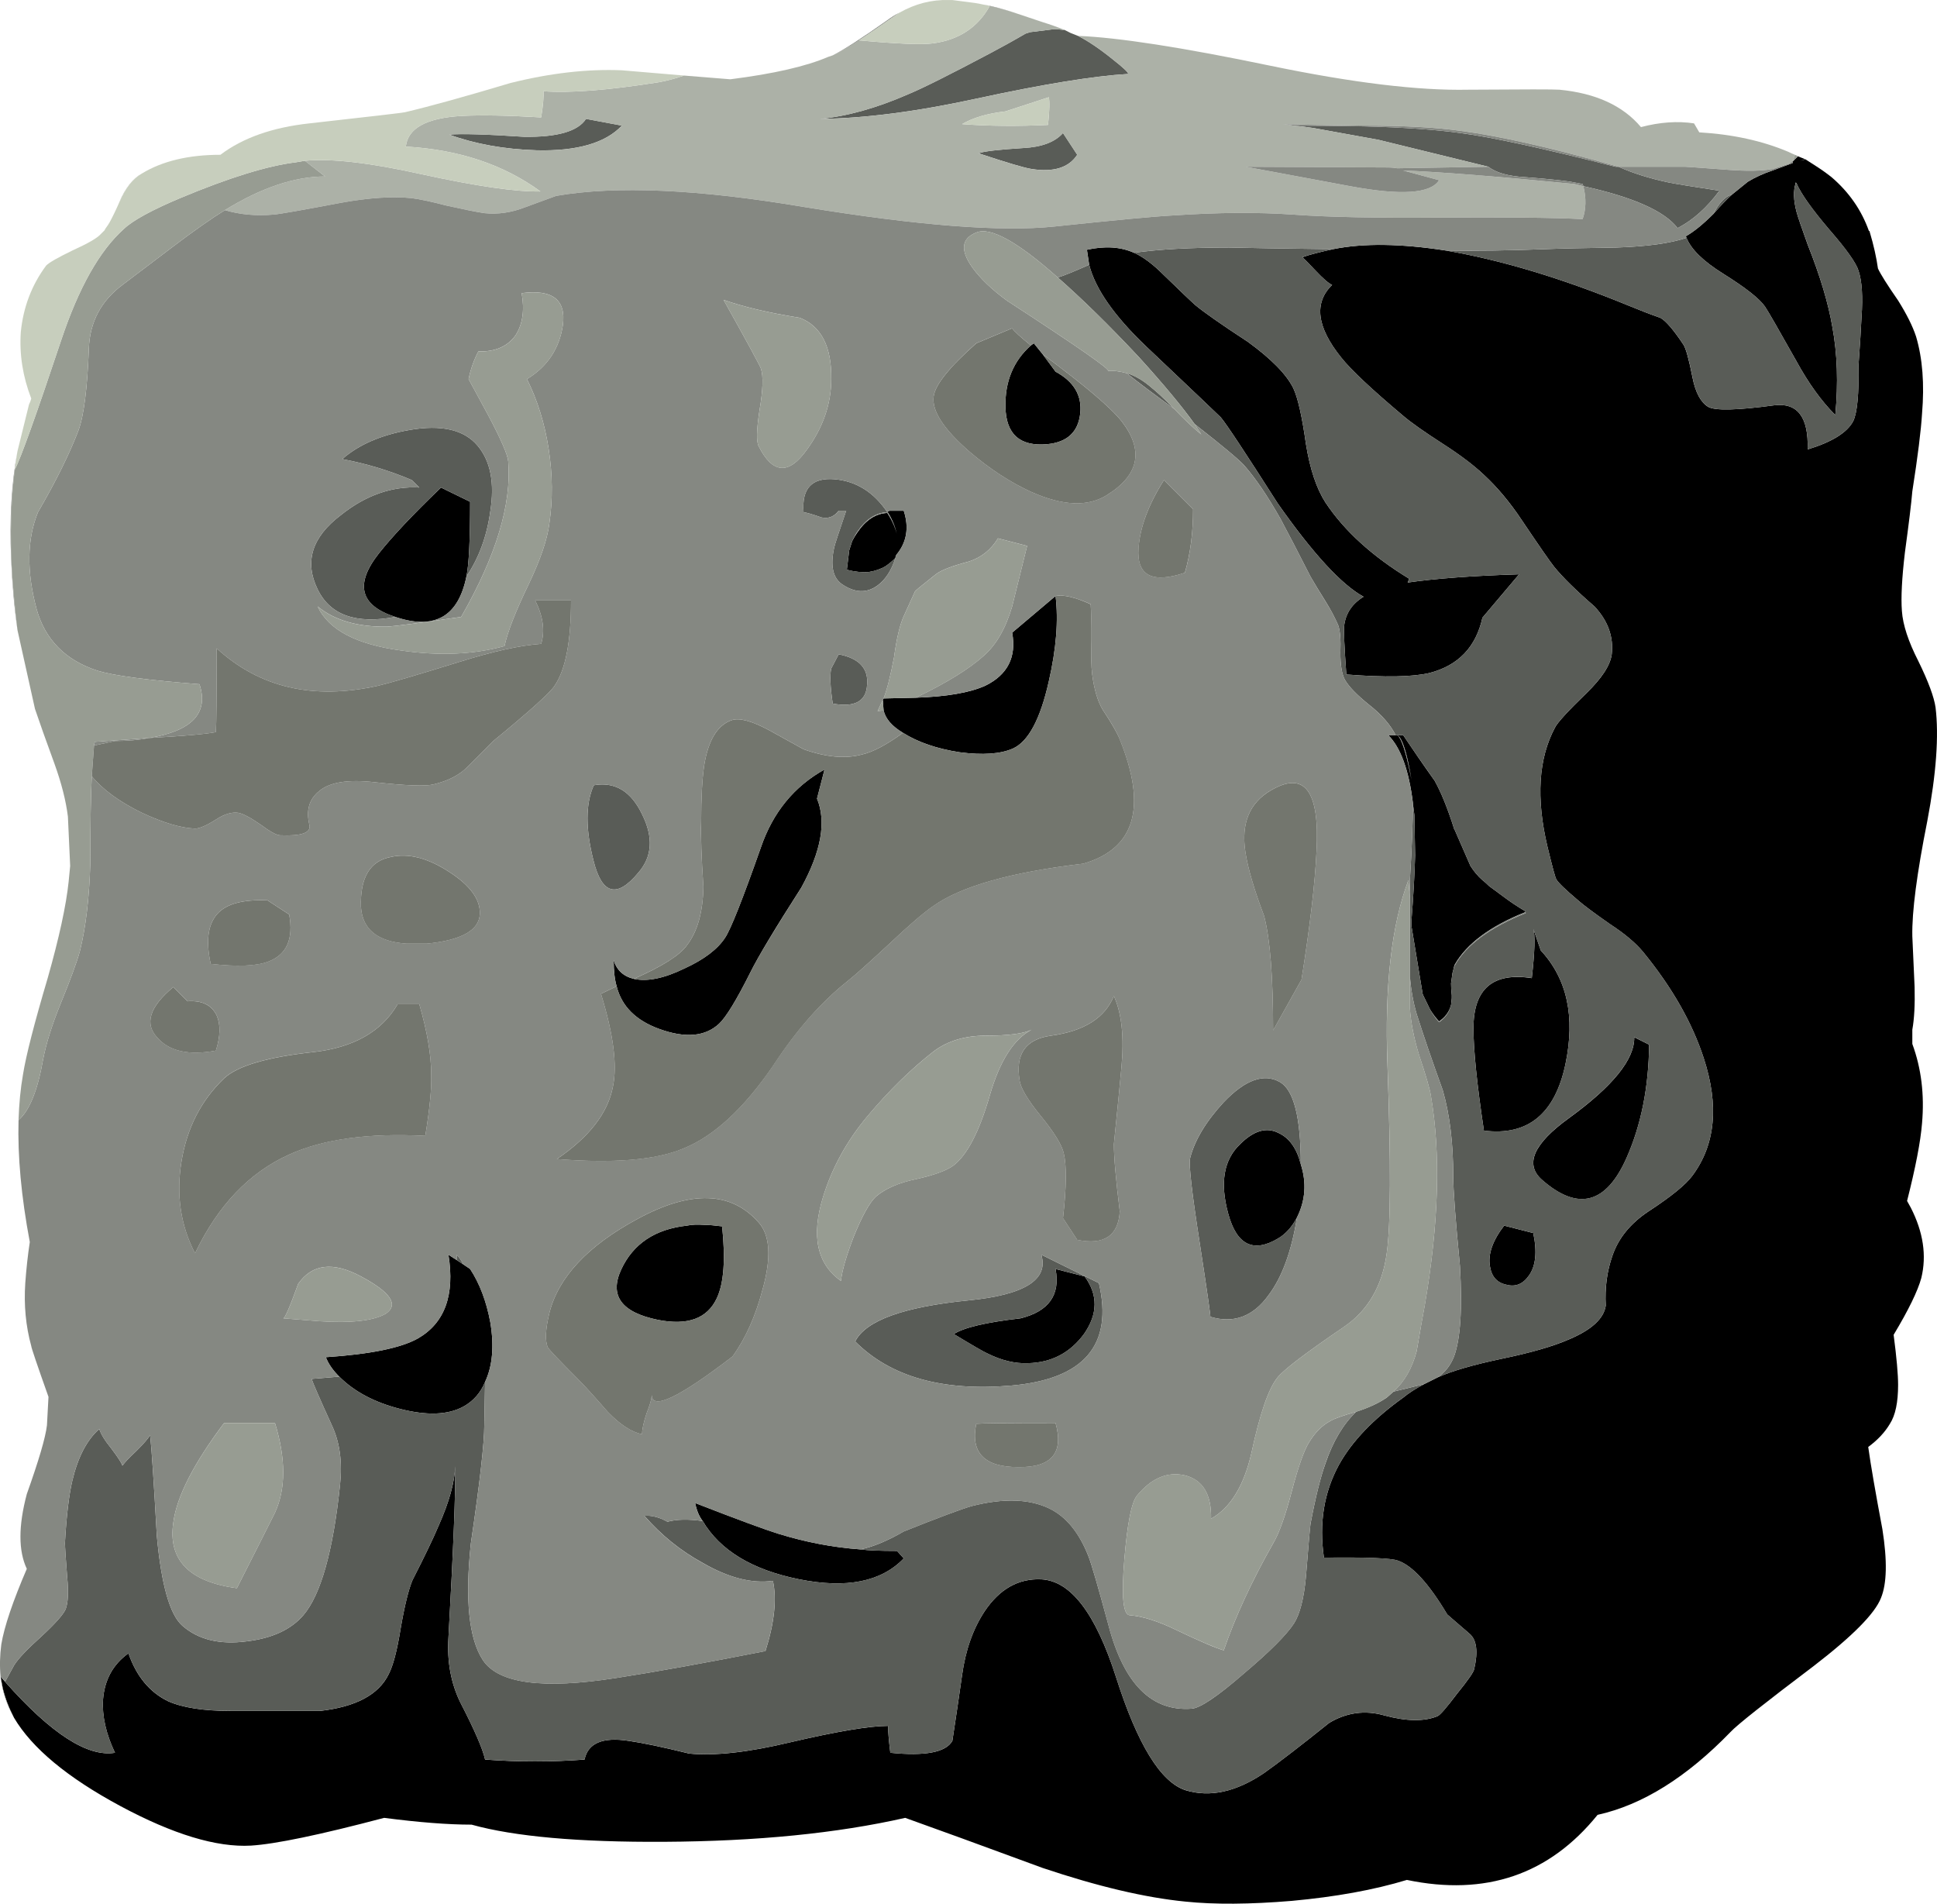 <?xml version="1.0" encoding="UTF-8"?>
<svg version="1.1" viewBox="0 0 129.54 127.29" xml:space="preserve" xmlns="http://www.w3.org/2000/svg">
  <g transform="matrix(1.25 0 0 -1.25 0 127.29)">
    <g fill-rule="evenodd">
      <path d="m96.113 92.033-0.043 0.039v-0.039c-0.132-0.402-0.117-0.906 0.043-1.524 0.078-0.293 0.282-0.878 0.598-1.757 0.668-1.68 1.109-3.149 1.32-4.399 0.27-1.441 0.321-3.015 0.16-4.722-0.746 0.746-1.437 1.707-2.078 2.878-0.961 1.707-1.519 2.684-1.683 2.922-0.293 0.426-1.039 1.012-2.239 1.762-1.066 0.664-1.718 1.305-1.961 1.918l-0.039 0.082c0.426 0.238 0.918 0.637 1.481 1.199 0.426 0.481 0.758 0.824 1 1.039l0.84 0.68c0.398 0.242 0.84 0.441 1.32 0.602l1.078 0.398v0.082l0.281 0.277 0.2-0.078 0.203-0.082h-0.043l-0.239-0.078 0.282 0.078 0.558-0.359c0.293-0.188 0.575-0.387 0.84-0.598 0.934-0.801 1.602-1.762 2-2.883h0.039v-0.039c0.215-0.718 0.36-1.375 0.442-1.961 0.132-0.293 0.492-0.867 1.082-1.718 0.449-0.719 0.773-1.36 0.957-1.922 0.347-1.172 0.453-2.543 0.32-4.117-0.055-0.907-0.227-2.293-0.52-4.161-0.054-0.64-0.187-1.734-0.398-3.281-0.16-1.359-0.215-2.398-0.16-3.121 0.051-0.746 0.348-1.641 0.879-2.68 0.535-1.093 0.84-1.918 0.922-2.48 0.183-1.52 0.039-3.547-0.442-6.078-0.558-2.801-0.828-4.856-0.801-6.16 0.028-0.668 0.067-1.575 0.122-2.719 0.023-0.934-0.016-1.695-0.122-2.281v-0.762c0.481-1.305 0.653-2.719 0.52-4.238-0.078-0.989-0.348-2.375-0.801-4.161l0.199-0.359c0.668-1.308 0.856-2.562 0.563-3.762-0.188-0.691-0.68-1.707-1.481-3.039 0.161-1.226 0.239-2.121 0.239-2.679 0-0.934-0.145-1.629-0.438-2.082-0.269-0.454-0.656-0.868-1.16-1.239 0.133-0.961 0.387-2.425 0.758-4.402 0.266-1.68 0.242-2.906-0.078-3.68-0.321-0.824-1.52-2.039-3.602-3.64-2.613-1.973-4.093-3.145-4.441-3.52-2.348-2.426-4.719-3.906-7.117-4.437-2.586-3.2-5.989-4.36-10.203-3.481-1.758-0.535-3.813-0.906-6.157-1.121-2.242-0.187-4.136-0.199-5.683-0.039-2.16 0.211-4.703 0.813-7.637 1.797-3.336 1.23-5.789 2.121-7.363 2.683-3.653-0.828-7.946-1.253-12.879-1.281-4.586-0.027-8.028 0.281-10.321 0.918-1.253 0-2.812 0.121-4.679 0.363-3.442-0.91-5.813-1.402-7.121-1.484-1.84-0.105-4.172 0.602-7 2.121-2.825 1.52-4.719 3.094-5.68 4.719-0.266 0.508-0.465 1.027-0.598 1.562l-0.121 0.641 0.242-0.281c2.454-2.774 4.415-4.039 5.879-3.797-0.48 1.012-0.695 1.957-0.64 2.84 0.082 1.066 0.535 1.89 1.359 2.48 0.426-1.226 1.133-2.082 2.121-2.562 0.774-0.344 1.895-0.52 3.36-0.52h4.761c1.918 0.215 3.145 0.867 3.68 1.961 0.238 0.453 0.453 1.266 0.641 2.442 0.211 1.226 0.425 2.093 0.636 2.597 0.641 1.254 1.11 2.227 1.403 2.922 0.558 1.254 0.851 2.305 0.879 3.16 0.027-1.336-0.094-4.386-0.36-9.16-0.082-1.281 0.133-2.441 0.641-3.48 0.746-1.442 1.187-2.453 1.32-3.043 1.785-0.133 3.559-0.133 5.32 0 0.184 0.882 0.973 1.215 2.36 1 0.746-0.106 1.828-0.332 3.238-0.68 1.359-0.133 3.16 0.066 5.402 0.602 2.504 0.585 4.25 0.878 5.239 0.878 0-0.293 0.039-0.773 0.121-1.437 1.867-0.188 2.972 0.023 3.32 0.637 0.184 1.203 0.359 2.375 0.52 3.523 0.183 1.332 0.586 2.465 1.199 3.399 0.801 1.199 1.812 1.773 3.039 1.718 1.574-0.078 2.906-1.824 4-5.238 1.148-3.602 2.387-5.613 3.719-6.043 1.308-0.398 2.707-0.09 4.203 0.922 0.824 0.586 1.984 1.48 3.48 2.68 0.93 0.558 1.918 0.695 2.957 0.398 1.176-0.316 2.121-0.332 2.84-0.039 0.133 0.055 0.481 0.453 1.043 1.199 0.586 0.723 0.891 1.16 0.918 1.321 0.215 0.933 0.133 1.558-0.238 1.882-0.774 0.664-1.176 1.012-1.203 1.039-0.985 1.653-1.864 2.614-2.637 2.879-0.348 0.133-1.668 0.188-3.961 0.16-0.266 1.84 0 3.493 0.801 4.961 0.691 1.254 1.84 2.454 3.437 3.598 0.293 0.242 0.668 0.484 1.121 0.723l0.719 0.359c0.774 0.348 1.922 0.68 3.442 1 1.546 0.32 2.746 0.664 3.601 1.039 1.199 0.508 1.852 1.106 1.957 1.801-0.051 0.961 0.067 1.851 0.36 2.68 0.32 0.933 0.96 1.718 1.921 2.359 1.227 0.801 2.012 1.441 2.36 1.922 1.226 1.652 1.426 3.746 0.601 6.277-0.617 1.895-1.695 3.789-3.242 5.68-0.398 0.48-0.984 0.976-1.758 1.48-0.882 0.614-1.453 1.043-1.722 1.282-0.692 0.586-1.078 0.961-1.16 1.121-0.051 0.05-0.211 0.64-0.481 1.758-0.613 2.585-0.48 4.707 0.402 6.359 0.133 0.269 0.692 0.883 1.68 1.84 0.828 0.801 1.281 1.496 1.359 2.082 0.106 0.933-0.199 1.785-0.918 2.558-0.988 0.856-1.707 1.563-2.16 2.121-0.214 0.266-0.789 1.094-1.722 2.481-0.637 0.961-1.317 1.773-2.039 2.441-0.532 0.504-1.254 1.051-2.161 1.637-1.039 0.668-1.757 1.176-2.16 1.523-1.679 1.411-2.785 2.45-3.316 3.118-1.309 1.629-1.469 2.922-0.484 3.882-0.184 0.079-0.477 0.333-0.879 0.758-0.426 0.453-0.664 0.696-0.719 0.719 0.371 0.137 0.933 0.281 1.68 0.441 1.601 0.321 3.601 0.293 6-0.078 2.96-0.507 6.199-1.48 9.718-2.922 0.641-0.265 1.227-0.492 1.762-0.679 0.293-0.16 0.707-0.641 1.238-1.442 0.133-0.211 0.293-0.797 0.481-1.757 0.16-0.801 0.441-1.321 0.84-1.563 0.375-0.211 1.547-0.184 3.519 0.082 1.254 0.16 1.856-0.625 1.801-2.359 1.309 0.398 2.121 0.906 2.441 1.519 0.215 0.453 0.305 1.453 0.282 3 0.078 1.094 0.132 1.946 0.16 2.559 0.078 1.094 0.023 1.922-0.16 2.48-0.133 0.426-0.657 1.16-1.563 2.2-0.933 1.097-1.519 1.921-1.758 2.484zm-37.84-4.363-0.121 0.8c0.961 0.215 1.801 0.161 2.52-0.16 0.48-0.211 1.016-0.613 1.601-1.199 0.907-0.879 1.465-1.414 1.68-1.602 0.481-0.398 1.414-1.05 2.801-1.957 1.25-0.906 2.066-1.734 2.437-2.48 0.243-0.508 0.469-1.508 0.68-3 0.215-1.336 0.563-2.375 1.043-3.121 1.012-1.52 2.508-2.879 4.481-4.078l-0.083-0.203c1.469 0.214 3.454 0.363 5.961 0.441l-1.961-2.32c-0.347-1.575-1.292-2.559-2.839-2.961-0.907-0.211-2.387-0.239-4.442-0.078-0.105 1.464-0.144 2.332-0.117 2.601 0.078 0.664 0.426 1.184 1.039 1.559-1.172 0.64-2.707 2.304-4.598 5-1.734 2.719-2.75 4.254-3.043 4.597-0.105 0.11-1.441 1.375-4 3.801-1.707 1.629-2.718 3.082-3.039 4.36zm18.239-39.84-0.379 0.781c-8e-3 0.023-0.016 0.043-0.02 0.059l-0.601 3.64v0.242c0.105 1.332 0.172 2.504 0.199 3.52l-0.039 2.16c-0.027 0.211-0.051 0.414-0.078 0.598v0.043c-0.215 1.758-0.656 2.972-1.321 3.636h0.797c0.535-0.796 1.094-1.613 1.684-2.437 0.344-0.613 0.691-1.469 1.039-2.563 0-0.023 0.012-0.05 0.039-0.078l0.84-1.922c0.187-0.293 0.398-0.546 0.64-0.757 0.106-0.082 0.227-0.188 0.36-0.321l0.922-0.679c0.293-0.215 0.636-0.442 1.039-0.68-0.028 0-0.039-0.016-0.039-0.039-1.867-0.746-3.121-1.68-3.762-2.801-0.035-0.086-0.059-0.18-0.078-0.281l-0.043-0.16-0.078-0.559c0-0.187 0.012-0.402 0.039-0.641v-0.16l-0.039-0.359-0.039-0.121c-0.098-0.297-0.297-0.551-0.602-0.758-0.18 0.191-0.34 0.406-0.48 0.637zm11.718-1.879c-0.023-2.266-0.425-4.281-1.199-6.039-1.093-2.481-2.597-2.883-4.519-1.203-0.957 0.828-0.481 1.933 1.441 3.32 2.348 1.707 3.508 3.148 3.481 4.32l0.796-0.398zm-6.199 6.199 0.403-1.16c1.41-1.52 1.851-3.547 1.32-6.078-0.563-2.668-2.016-3.856-4.363-3.559-0.371 2.477-0.559 4.305-0.559 5.477 0 2.109 1.039 3 3.121 2.679 0.16 1.415 0.188 2.297 0.078 2.641zm-7.32 10.359c0.187-0.023 0.402-0.558 0.641-1.597 0.058-0.262 0.113-0.52 0.16-0.781-0.047 0.289-0.098 0.574-0.16 0.859-0.211 0.988-0.426 1.496-0.641 1.519zm-5.117-22.957c0.316-0.988 0.25-1.933-0.203-2.843-0.266-0.504-0.598-0.879-1-1.118-1.332-0.8-2.227-0.359-2.68 1.321-0.453 1.652-0.238 2.89 0.641 3.719 0.718 0.718 1.402 0.921 2.039 0.601 0.586-0.266 0.988-0.828 1.203-1.68zm10.117-5.441c-0.106 0.641 0.148 1.359 0.762 2.16l1.558-0.398c0.215-1.016 0.133-1.774-0.238-2.282-0.32-0.453-0.723-0.613-1.203-0.48-0.504 0.105-0.797 0.441-0.879 1zm-42.117-13.641c-0.188 0.243-0.321 0.563-0.403 0.961 2.266-0.879 3.747-1.425 4.442-1.64 1.465-0.453 2.933-0.735 4.398-0.84 0.403-0.055 1.055-0.082 1.961-0.082l0.36-0.399c-1.2-1.254-3.067-1.625-5.598-1.117-2.508 0.504-4.227 1.543-5.16 3.117zm-19.442 7.723c-0.347 0.344-0.586 0.691-0.718 1.039 2.371 0.16 4.011 0.492 4.918 1 1.441 0.824 1.988 2.32 1.64 4.481l0.442-0.282 0.359-0.238 0.359-0.242c0.508-0.774 0.868-1.719 1.078-2.84 0.215-1.281 0.122-2.348-0.277-3.199-0.242-0.586-0.629-1.028-1.16-1.321-0.828-0.453-1.961-0.492-3.402-0.121-1.36 0.348-2.438 0.922-3.239 1.723zm37.641 54.68 0.68-0.922c0.984-0.531 1.425-1.281 1.32-2.238-0.109-0.989-0.695-1.536-1.762-1.641-1.465-0.133-2.211 0.531-2.238 2-0.027 1.359 0.426 2.453 1.359 3.281l0.16 0.117 0.481-0.597zm-8.52-19.043-0.043 0.562 0.043 0.078 1.719 0.039c1.653 0.055 2.895 0.27 3.719 0.641 1.199 0.586 1.68 1.535 1.441 2.84l2.321 1.961c0.16-1.305 0.039-2.824-0.36-4.559-0.453-2.027-1.093-3.226-1.922-3.601-0.664-0.293-1.613-0.36-2.839-0.2-1.227 0.188-2.239 0.536-3.04 1.04-0.585 0.347-0.933 0.746-1.039 1.199zm-1.679 9.062c0.078 0.16 0.172 0.313 0.277 0.461 0.453 0.664 0.988 1.012 1.602 1.039 0.238-0.359 0.406-0.726 0.5-1.101-0.09 0.402-0.258 0.793-0.5 1.179l0.121 0.039h0.758c0.293-0.906 0.16-1.691-0.399-2.359l-0.043-0.117v-0.043c-0.156-0.16-0.332-0.305-0.519-0.438-0.266-0.16-0.571-0.265-0.918-0.32-0.348-0.027-0.735 0.012-1.161 0.121v0.039l0.122 1 0.16 0.5zm-12.602-23.82c-0.105 0.348-0.16 0.812-0.16 1.398 0.16-0.531 0.52-0.867 1.078-1 0.723-0.16 1.629 0.028 2.723 0.563 1.039 0.476 1.758 1.023 2.16 1.637 0.293 0.429 0.934 2.043 1.918 4.839 0.641 1.868 1.773 3.254 3.402 4.161l-0.402-1.559c0.508-1.227 0.227-2.812-0.84-4.758-1.387-2.16-2.293-3.668-2.719-4.523-0.746-1.492-1.308-2.41-1.679-2.758-0.746-0.695-1.813-0.785-3.2-0.281-1.253 0.453-2.015 1.215-2.281 2.281zm-8.039 21.918c-0.43-2.106-1.656-2.84-3.68-2.199l-0.121 0.039c-1.894 0.613-2.187 1.746-0.879 3.402 0.692 0.879 1.797 2.055 3.321 3.52l1.558-0.762c0-2.051-0.066-3.387-0.199-4zm13.68-34.758c0.187-1.762 0.094-3.039-0.281-3.84-0.508-1.093-1.559-1.48-3.161-1.16-1.945 0.399-2.597 1.293-1.961 2.68 0.641 1.387 1.817 2.172 3.524 2.359 0.238 0.055 0.558 0.067 0.957 0.039 0.215 0 0.519-0.027 0.922-0.078zm15.961-4.922c1.519 0.375 2.144 1.254 1.879 2.641l1.558-0.399c0.723-0.988 0.707-2.015-0.039-3.082-0.746-1.011-1.746-1.531-3-1.558-0.691-0.028-1.414 0.148-2.16 0.519-0.187 0.078-0.785 0.426-1.801 1.039 0.535 0.348 1.723 0.629 3.563 0.84z"/>
      <path d="m90.23 89.111c0.243-0.613 0.895-1.254 1.961-1.918 1.2-0.75 1.95-1.336 2.243-1.762 0.16-0.238 0.718-1.215 1.679-2.922 0.641-1.171 1.332-2.132 2.078-2.878 0.161 1.707 0.11 3.281-0.16 4.722-0.211 1.25-0.652 2.719-1.316 4.399-0.32 0.879-0.52 1.464-0.602 1.757-0.16 0.618-0.172 1.122-0.039 1.524h0.039c0.242-0.563 0.828-1.387 1.758-2.481 0.91-1.043 1.43-1.773 1.563-2.199 0.187-0.562 0.238-1.387 0.16-2.48-0.028-0.614-0.082-1.469-0.16-2.563 0.027-1.547-0.067-2.547-0.282-3-0.32-0.613-1.132-1.117-2.441-1.519 0.055 1.734-0.547 2.519-1.797 2.359-1.976-0.266-3.148-0.293-3.519-0.078-0.403 0.238-0.684 0.758-0.84 1.559-0.188 0.96-0.348 1.546-0.485 1.761-0.531 0.801-0.945 1.278-1.238 1.438-0.531 0.187-1.121 0.414-1.762 0.679-3.515 1.442-6.758 2.415-9.718 2.922 1.628-0.027 3.441 0 5.441 0.078 0.668 0.028 1.895 0.055 3.68 0.082 1.652 0.055 2.906 0.227 3.757 0.52zm-18.878-0.602c-0.747-0.156-1.309-0.304-1.68-0.437 0.055-0.027 0.293-0.266 0.719-0.719 0.402-0.429 0.695-0.683 0.879-0.762-0.985-0.96-0.825-2.253 0.484-3.878 0.531-0.668 1.637-1.707 3.316-3.122 0.403-0.347 1.121-0.855 2.16-1.519 0.907-0.586 1.629-1.133 2.161-1.641 0.718-0.668 1.402-1.48 2.039-2.441 0.933-1.387 1.508-2.211 1.722-2.481 0.453-0.558 1.172-1.265 2.16-2.117 0.719-0.773 1.024-1.629 0.918-2.562-0.078-0.586-0.531-1.278-1.359-2.078-0.988-0.961-1.547-1.575-1.68-1.84-0.882-1.653-1.015-3.774-0.402-6.36 0.27-1.121 0.43-1.707 0.481-1.761 0.082-0.16 0.468-0.532 1.16-1.121 0.269-0.239 0.84-0.664 1.722-1.278 0.774-0.508 1.36-1 1.758-1.48 1.547-1.895 2.625-3.789 3.242-5.68 0.825-2.535 0.625-4.629-0.601-6.281-0.348-0.481-1.133-1.121-2.36-1.918-0.961-0.641-1.601-1.43-1.921-2.363-0.293-0.825-0.415-1.719-0.36-2.68-0.105-0.691-0.758-1.293-1.957-1.797-0.855-0.375-2.055-0.723-3.601-1.043-1.52-0.32-2.668-0.652-3.442-1 0.402 0.27 0.695 0.641 0.883 1.121 0.344 0.934 0.449 2.547 0.316 4.84-0.238 2.453-0.359 4.055-0.359 4.801 0 1.758-0.184 3.293-0.559 4.597-0.558 1.547-1.027 2.911-1.398 4.082-0.188 0.641-0.309 1.321-0.363 2.04v5.121c0.109 1.757 0.16 3.121 0.16 4.078 0.027-0.184 0.055-0.387 0.082-0.598l0.039-2.16c-0.027-1.016-0.094-2.188-0.199-3.52v-0.242l0.601-3.64c4e-3 -0.016 0.012-0.036 0.02-0.059l0.379-0.781c0.136-0.242 0.297-0.469 0.48-0.68 0.305 0.215 0.508 0.481 0.602 0.801l0.039 0.121 0.039 0.359v0.16c-0.027 0.239-0.039 0.454-0.039 0.641l0.078 0.559 0.043 0.16c0.019 0.094 0.047 0.172 0.078 0.238 0.613 1.094 1.883 2.027 3.801 2.801l-0.039 0.043c0 0.023 0.011 0.039 0.039 0.039-0.403 0.238-0.746 0.465-1.039 0.68l-0.922 0.679c-0.133 0.133-0.254 0.239-0.36 0.321-0.242 0.214-0.453 0.464-0.64 0.757l-0.84 1.922c-0.027 0.028-0.039 0.055-0.039 0.078-0.348 1.094-0.695 1.95-1.039 2.563-0.59 0.828-1.149 1.641-1.684 2.437h-0.398c-0.293 0.563-0.758 1.094-1.399 1.602-0.668 0.535-1.109 0.988-1.32 1.359-0.16 0.293-0.242 0.774-0.242 1.442 0.027 0.691-0.012 1.187-0.117 1.48-0.188 0.426-0.414 0.852-0.68 1.278-0.32 0.507-0.586 0.949-0.801 1.32-0.695 1.363-1.226 2.387-1.601 3.082-0.692 1.227-1.348 2.187-1.957 2.879-0.297 0.32-1.176 1.055-2.641 2.199-0.668 0.934-1.668 2.137-3 3.602-1.574 1.679-3.016 3.093-4.32 4.238 0.293 0.082 0.851 0.309 1.679 0.68 0.321-1.278 1.332-2.731 3.039-4.36 2.559-2.426 3.895-3.691 4-3.801 0.293-0.343 1.309-1.878 3.043-4.597 1.891-2.696 3.426-4.36 4.598-5-0.613-0.375-0.961-0.895-1.039-1.559-0.027-0.269 0.012-1.137 0.117-2.601 2.055-0.161 3.535-0.133 4.442 0.078 1.547 0.402 2.492 1.386 2.839 2.961l1.961 2.32c-2.507-0.078-4.492-0.227-5.961-0.441l0.083 0.203c-1.973 1.199-3.469 2.558-4.481 4.078-0.48 0.746-0.828 1.785-1.043 3.121-0.211 1.492-0.437 2.492-0.68 3-0.371 0.746-1.183 1.574-2.437 2.48-1.387 0.907-2.32 1.559-2.801 1.957-0.215 0.188-0.773 0.723-1.68 1.602-0.585 0.586-1.121 0.988-1.601 1.199 1.332 0.188 3.027 0.281 5.082 0.281 1.144-0.027 2.84-0.054 5.078-0.082h0.52zm20.32 1.883c0.242 0.481 0.508 0.801 0.801 0.961l0.199 0.078c-0.238-0.215-0.574-0.558-1-1.039zm-22.481 4.719c0.989 0 2.254-0.012 3.801-0.039 2.106-0.055 3.828-0.172 5.16-0.359 1.653-0.215 4.414-0.817 8.282-1.801h0.16c0.773-0.348 1.664-0.625 2.679-0.84 0.399-0.082 1.305-0.227 2.719-0.441-0.668-0.907-1.414-1.575-2.238-2-0.695 0.906-2.375 1.656-5.043 2.242l-0.039 0.117-0.442 0.082c-0.347 0.078-1.21 0.172-2.597 0.281-0.934 0.051-1.602 0.238-2 0.559-2.613 0.64-4.574 1.121-5.883 1.441l-3.52 0.637c-0.363 0.055-0.707 0.094-1.039 0.121zm7-67.32c-0.453-0.239-0.824-0.481-1.121-0.719-1.597-1.148-2.746-2.348-3.437-3.602-0.801-1.464-1.067-3.117-0.801-4.957 2.293 0.028 3.613-0.027 3.961-0.16 0.773-0.269 1.652-1.226 2.641-2.883 0.023-0.023 0.425-0.371 1.199-1.039 0.371-0.32 0.453-0.945 0.238-1.879-0.027-0.16-0.332-0.601-0.918-1.32-0.558-0.746-0.906-1.148-1.039-1.199-0.723-0.293-1.668-0.281-2.844 0.039-1.039 0.293-2.023 0.16-2.957-0.398-1.492-1.204-2.652-2.094-3.48-2.684-1.492-1.012-2.895-1.316-4.199-0.918-1.336 0.426-2.575 2.441-3.723 6.039-1.09 3.414-2.426 5.16-4 5.242-1.227 0.051-2.238-0.519-3.039-1.722-0.613-0.934-1.012-2.067-1.199-3.399-0.161-1.148-0.336-2.32-0.52-3.519-0.348-0.614-1.453-0.829-3.32-0.641-0.078 0.668-0.121 1.148-0.121 1.441-0.985 0-2.735-0.293-5.239-0.882-2.242-0.532-4.039-0.731-5.402-0.598-1.41 0.348-2.492 0.574-3.238 0.68-1.387 0.214-2.172-0.122-2.36-1-1.761-0.133-3.535-0.133-5.32 0-0.133 0.586-0.574 1.601-1.32 3.039-0.508 1.043-0.719 2.203-0.641 3.48 0.266 4.774 0.387 7.828 0.36 9.16-0.028-0.851-0.321-1.906-0.879-3.16-0.293-0.691-0.762-1.664-1.399-2.918-0.215-0.508-0.429-1.375-0.64-2.601-0.188-1.172-0.403-1.985-0.641-2.438-0.535-1.094-1.762-1.75-3.68-1.961h-4.761c-1.465 0-2.586 0.172-3.36 0.52-0.984 0.48-1.691 1.332-2.121 2.558-0.824-0.586-1.277-1.414-1.359-2.48-0.051-0.879 0.16-1.824 0.64-2.84-1.464-0.238-3.425 1.027-5.879 3.801 0.106 0.187 0.266 0.48 0.481 0.879 0.211 0.347 0.707 0.867 1.48 1.562 0.719 0.664 1.145 1.145 1.278 1.438 0.133 0.347 0.16 0.922 0.082 1.722-0.082 1.067-0.121 1.664-0.121 1.797 0.082 1.469 0.215 2.586 0.398 3.36 0.297 1.253 0.774 2.175 1.441 2.761 0.083-0.265 0.293-0.613 0.641-1.039 0.344-0.457 0.547-0.762 0.598-0.922 0.109 0.16 0.359 0.426 0.761 0.801 0.399 0.399 0.641 0.68 0.719 0.84 0.082-0.719 0.199-2.52 0.36-5.398 0.242-2.618 0.695-4.215 1.363-4.801 0.851-0.75 2-1.028 3.437-0.84 1.36 0.16 2.375 0.625 3.039 1.398 0.934 1.094 1.59 3.414 1.961 6.961 0.133 1.227-0.011 2.293-0.437 3.199-0.668 1.465-1.027 2.293-1.082 2.481l1.48 0.121c0.801-0.801 1.879-1.375 3.239-1.723 1.441-0.371 2.574-0.332 3.402 0.121 0.531 0.293 0.918 0.735 1.16 1.321l-0.043-2.321c0-0.96-0.238-3.066-0.719-6.32-0.32-3.012-0.105-5.094 0.641-6.238 0.828-1.254 3.199-1.574 7.121-0.961 2.078 0.32 4.746 0.801 8 1.441 0.481 1.52 0.613 2.774 0.399 3.758-1.122-0.16-2.375 0.16-3.758 0.961-1.176 0.641-2.215 1.481-3.121 2.52 0.398 0.027 0.812-0.082 1.238-0.321 0.48 0.133 1.109 0.149 1.883 0.039 0.933-1.574 2.652-2.613 5.16-3.117 2.531-0.508 4.398-0.133 5.598 1.117l-0.36 0.403c-0.906 0-1.558 0.023-1.961 0.078 0.668 0.133 1.442 0.453 2.321 0.961 1.867 0.746 3.082 1.199 3.64 1.359 1.68 0.426 3.051 0.387 4.121-0.117 0.907-0.43 1.614-1.281 2.117-2.563 0.161-0.398 0.52-1.64 1.082-3.718 0.825-3.121 2.305-4.602 4.442-4.442 0.449 0.028 1.383 0.653 2.797 1.883 1.387 1.172 2.281 2.067 2.679 2.68 0.321 0.504 0.536 1.347 0.641 2.519 0.133 1.68 0.215 2.614 0.242 2.801 0.266 1.41 0.532 2.492 0.801 3.238 0.398 1.172 0.945 2.094 1.641 2.762 0.664 0.211 1.211 0.465 1.636 0.758l0.364 0.32 1.636 0.399zm-19.238 72.441c0.106-0.055 0.211-0.105 0.317-0.16 0.136-0.055 0.269-0.106 0.402-0.16 0.531-0.266 1.148-0.68 1.84-1.238 0.613-0.481 0.894-0.75 0.84-0.801h-0.04c-1.812-0.108-4.507-0.545-8.082-1.319-3.199-0.695-5.984-1.054-8.359-1.082 1.441 0.137 3.016 0.575 4.723 1.321 0.773 0.32 2.238 1.054 4.398 2.199 0.559 0.297 1.188 0.641 1.879 1.043 0.082 0.023 0.16 0.051 0.242 0.078l1.282 0.16c0.16 0 0.316-0.012 0.476-0.039h0.082zm25.078-48.08c0.11-0.344 0.082-1.226-0.078-2.637-2.082 0.317-3.121-0.574-3.121-2.683 0-1.172 0.188-3 0.559-5.477 2.347-0.297 3.8 0.891 4.363 3.559 0.531 2.531 0.09 4.558-1.32 6.078l-0.403 1.16zm6.199-6.199-0.796 0.402c0.023-1.176-1.133-2.613-3.481-4.32-1.922-1.387-2.402-2.492-1.441-3.32 1.918-1.68 3.426-1.282 4.519 1.199 0.774 1.762 1.176 3.773 1.199 6.039zm-18.636-6.399c-0.215 0.852-0.617 1.414-1.203 1.68-0.637 0.32-1.321 0.121-2.039-0.601-0.879-0.825-1.094-2.067-0.641-3.719 0.453-1.68 1.348-2.121 2.68-1.321 0.402 0.243 0.734 0.614 1 1.122-0.293-1.817-0.797-3.2-1.52-4.161-0.824-1.148-1.867-1.535-3.117-1.16 0.023 0-0.16 1.305-0.563 3.918-0.425 2.723-0.597 4.242-0.519 4.563 0.242 0.957 0.84 1.957 1.801 3 1.148 1.199 2.148 1.558 3 1.078 0.746-0.426 1.121-1.895 1.121-4.399zm10.117-5.441c0.082-0.559 0.375-0.891 0.883-1 0.476-0.133 0.879 0.027 1.199 0.48 0.371 0.508 0.453 1.266 0.238 2.282l-1.558 0.398c-0.614-0.801-0.868-1.519-0.762-2.16zm-22.078 59.441c-0.453-0.695-1.266-0.945-2.442-0.761-0.371 0.054-1.32 0.336-2.839 0.84 0.293 0.109 1.093 0.199 2.402 0.281 0.984 0.051 1.691 0.32 2.117 0.801l0.762-1.161zm5.199-13.601c-1.066 0.773-1.918 1.414-2.559 1.922 0.454-0.133 0.907-0.403 1.36-0.801 0.211-0.16 0.613-0.535 1.199-1.121zm-17.238-7.059-0.16-0.5-0.122-1v-0.039c0.426-0.109 0.813-0.148 1.161-0.121 0.347 0.055 0.652 0.16 0.918 0.32 0.187 0.133 0.363 0.278 0.519 0.438-0.211-0.664-0.531-1.16-0.957-1.477-0.586-0.429-1.226-0.402-1.922 0.078-0.48 0.348-0.613 1-0.398 1.961 0.027 0.133 0.238 0.786 0.64 1.961h-0.402c-0.238-0.32-0.547-0.441-0.918-0.363-0.453 0.16-0.773 0.254-0.961 0.281-0.105 1.282 0.453 1.868 1.68 1.762 1.148-0.109 2.082-0.695 2.801-1.762-0.614-0.027-1.149-0.375-1.602-1.039-0.109-0.164-0.199-0.332-0.277-0.5zm0.797-7.699c-0.051-0.883-0.664-1.215-1.84-1-0.133 0.906-0.16 1.531-0.078 1.879l0.398 0.758c1.094-0.211 1.602-0.758 1.52-1.637zm-15.039 30.277 1.921-0.359c-0.882-0.934-2.402-1.371-4.562-1.32-1.734 0.054-3.293 0.336-4.68 0.84 0.668 0.054 2 0.015 4-0.118 1.789-0.027 2.895 0.293 3.321 0.957zm-6.399-24.48c0.133 0.617 0.199 1.949 0.199 4l-1.558 0.762c-1.524-1.465-2.629-2.641-3.321-3.52-1.308-1.652-1.015-2.785 0.879-3.402-2.105-0.399-3.492 0.094-4.16 1.48-0.719 1.469-0.304 2.789 1.238 3.961 1.336 1.067 2.735 1.559 4.204 1.481l-0.403 0.398c-1.199 0.508-2.437 0.883-3.719 1.121 0.879 0.774 2.079 1.293 3.598 1.559 1.707 0.297 2.922 0.015 3.641-0.84 0.695-0.824 0.922-2 0.679-3.52-0.183-1.332-0.613-2.492-1.277-3.48zm6.801-11.199 0.039 0.039c1.117 0.187 1.973-0.332 2.559-1.559 0.613-1.226 0.546-2.265-0.2-3.121-1.148-1.387-1.949-1.172-2.398 0.641-0.43 1.679-0.43 3.015 0 4zm-7.32-25.36v0.282c0.105-0.106 0.226-0.282 0.359-0.52l-0.359 0.238zm30.16-3.121c-1.84-0.211-3.028-0.492-3.563-0.84 1.016-0.613 1.614-0.957 1.801-1.039 0.746-0.375 1.469-0.547 2.16-0.519 1.254 0.027 2.254 0.547 3 1.558 0.746 1.071 0.762 2.094 0.039 3.082l-1.558 0.399c0.265-1.387-0.36-2.266-1.879-2.641zm4.199 1.883c0.773-3.309-0.789-5.137-4.68-5.48-3.683-0.321-6.468 0.464-8.359 2.359 0.558 1.117 2.586 1.852 6.078 2.199 2.988 0.293 4.281 1.106 3.879 2.442l3.082-1.52z" fill="#595c57"/>
      <path d="m69.191 95.111c0.332-0.027 0.676-0.066 1.039-0.121l3.524-0.637c1.305-0.32 3.266-0.801 5.879-1.441l-4.879-0.082c-0.16 0.027-0.309 0.043-0.442 0.043l-7.679 0.039c0.027 0 1.894-0.348 5.597-1.039 2.723-0.508 4.309-0.403 4.762 0.32l-1.922 0.52c2.028-0.082 5.082-0.321 9.16-0.723l0.481-0.117c0.16-0.641 0.148-1.227-0.039-1.762-1.574 0.082-4.145 0.105-7.719 0.082-3.308-0.027-5.894 0.023-7.762 0.16-1.89 0.133-4.023 0.117-6.398-0.043-1.016-0.051-3.148-0.254-6.398-0.597-2.829-0.293-7.27 0.05-13.321 1.039-5.679 0.961-10.121 1.16-13.32 0.601-0.082-0.027-0.629-0.226-1.641-0.601-0.746-0.293-1.48-0.399-2.199-0.321-0.508 0.082-1.176 0.215-2 0.399-0.828 0.215-1.453 0.347-1.883 0.402-1.011 0.106-2.265 0.027-3.758-0.242-2.105-0.399-3.32-0.613-3.64-0.637-0.934-0.082-1.801 0-2.602 0.238 1.949 1.2 3.735 1.801 5.364 1.801l-1.083 0.84c1.415 0.133 3.493-0.105 6.243-0.719 2.933-0.64 5.05-0.949 6.359-0.922-1.976 1.442-4.375 2.239-7.203 2.399 0.109 0.988 1.109 1.535 3 1.641 1.043 0.054 2.457 0.027 4.242-0.079 0.106 0.664 0.145 1.133 0.121 1.399 1.414-0.106 3.465 0.055 6.16 0.48 0.454 0.082 0.907 0.2 1.36 0.36l2.48-0.2c2.321 0.293 4.067 0.696 5.238 1.2l0.243 0.082c0.398 0.183 0.863 0.453 1.398 0.801 2.051-0.188 3.371-0.243 3.961-0.161 1.387 0.184 2.398 0.852 3.039 2 0.348-0.082 0.746-0.187 1.199-0.32l1.68-0.562c0.348-0.106 0.723-0.239 1.121-0.399h-0.082c-0.16 0.027-0.32 0.039-0.48 0.039l-1.278-0.16c-0.082-0.027-0.16-0.055-0.242-0.078-0.691-0.402-1.316-0.746-1.879-1.043-2.16-1.145-3.625-1.879-4.398-2.199-1.707-0.746-3.282-1.184-4.723-1.321 2.375 0.028 5.16 0.387 8.359 1.082 3.575 0.774 6.27 1.211 8.082 1.321h0.04c0.054 0.051-0.227 0.32-0.84 0.801-0.692 0.558-1.305 0.972-1.84 1.238 2.133-0.082 5.574-0.613 10.32-1.602 4.375-0.906 7.895-1.332 10.559-1.277 2.988 0.023 4.613 0.023 4.883 0 1.945-0.188 3.398-0.856 4.359-2 1.012 0.266 1.961 0.332 2.84 0.199l0.281-0.48c1.785-0.106 3.371-0.453 4.758-1.039 0.105-0.055 0.226-0.106 0.359-0.161l-0.117-0.32-0.203-0.16-0.879-0.281c-0.559-0.106-1.375-0.117-2.441-0.039-1.414 0.105-2.161 0.16-2.239 0.16h-3.558c-3.574 1.012-6.387 1.652-8.442 1.918-1.308 0.187-3.027 0.281-5.16 0.281-2.043 0.023-3.484 0.051-4.32 0.082 0.168-0.016 0.34-0.043 0.519-0.082zm-11.558-1.559-0.762 1.161c-0.426-0.481-1.133-0.75-2.117-0.801-1.309-0.082-2.109-0.172-2.402-0.281 1.519-0.504 2.468-0.786 2.839-0.84 1.176-0.184 1.989 0.066 2.442 0.761zm-1.52 3.079-2.32-0.758c-0.961-0.11-1.734-0.336-2.32-0.68 1.441-0.109 2.972-0.121 4.597-0.043 0.082 0.746 0.094 1.242 0.043 1.481zm-24.761-1.161c-0.426-0.664-1.532-0.984-3.321-0.957-2 0.133-3.332 0.172-4 0.118 1.387-0.504 2.949-0.786 4.68-0.84 2.16-0.051 3.68 0.386 4.562 1.32l-1.921 0.359z" fill="#acb1a7"/>
      <path d="m77.352 88.431c-2.399 0.375-4.399 0.399-6 0.078h-0.52c-2.238 0.028-3.934 0.055-5.078 0.082-2.055 0-3.75-0.093-5.082-0.281-0.719 0.321-1.559 0.375-2.52 0.16l0.118-0.8c-0.825-0.371-1.383-0.598-1.68-0.68-2.16 1.922-3.613 2.723-4.36 2.402-0.8-0.32-0.867-0.949-0.199-1.883 0.426-0.585 1.039-1.171 1.84-1.757 3.813-2.481 5.613-3.735 5.399-3.762 0.269 0.027 0.601-0.012 1-0.117 0.64-0.508 1.496-1.149 2.562-1.922 0.531-0.559 1.012-1.012 1.438-1.36l-0.36 0.559c1.469-1.144 2.348-1.879 2.641-2.199 0.613-0.692 1.269-1.652 1.961-2.879 0.375-0.695 0.906-1.719 1.601-3.082 0.211-0.371 0.481-0.813 0.797-1.32 0.27-0.426 0.496-0.852 0.684-1.278 0.105-0.293 0.144-0.789 0.117-1.48 0-0.668 0.082-1.149 0.242-1.442 0.211-0.371 0.652-0.824 1.317-1.359 0.64-0.508 1.109-1.039 1.402-1.602h-0.402c0.668-0.664 1.109-1.878 1.32-3.636v-0.043c0-0.957-0.051-2.321-0.16-4.078v-1l-0.078 1c-0.907-2.399-1.282-5.696-1.122-9.879 0.188-5.227 0.176-8.586-0.039-10.082-0.238-1.758-1.015-3.082-2.32-3.961-2-1.36-3.172-2.25-3.519-2.68-0.481-0.586-0.946-1.934-1.399-4.039-0.402-1.758-1.121-2.934-2.16-3.52 0.027 1.305-0.441 2.079-1.402 2.321-0.934 0.211-1.786-0.149-2.559-1.082-0.293-0.348-0.52-1.492-0.68-3.438-0.16-1.949-0.066-2.933 0.282-2.961 0.691-0.054 1.531-0.32 2.519-0.8 1.227-0.586 2.067-0.95 2.52-1.079 0.613 1.786 1.492 3.692 2.64 5.719 0.317 0.531 0.653 1.465 1 2.797 0.344 1.309 0.653 2.176 0.918 2.602 0.321 0.535 0.707 0.921 1.16 1.16 0.239 0.133 0.692 0.293 1.36 0.48-0.692-0.668-1.239-1.586-1.641-2.758-0.265-0.75-0.531-1.828-0.801-3.242-0.023-0.187-0.105-1.121-0.238-2.801-0.105-1.171-0.32-2.011-0.641-2.519-0.398-0.613-1.292-1.508-2.679-2.68-1.414-1.226-2.348-1.851-2.801-1.879-2.133-0.16-3.613 1.317-4.441 4.438-0.559 2.082-0.918 3.32-1.079 3.722-0.507 1.278-1.214 2.133-2.121 2.559-1.066 0.508-2.441 0.547-4.117 0.117-0.562-0.16-1.773-0.613-3.64-1.359-0.883-0.504-1.657-0.824-2.321-0.957-1.469 0.105-2.933 0.387-4.402 0.84-0.691 0.211-2.172 0.758-4.438 1.64 0.079-0.402 0.211-0.722 0.399-0.961-0.774 0.106-1.399 0.094-1.879-0.039-0.426 0.239-0.84 0.344-1.242 0.317 0.906-1.039 1.949-1.879 3.121-2.52 1.387-0.797 2.64-1.117 3.762-0.957 0.21-0.988 0.078-2.242-0.403-3.762-3.254-0.64-5.918-1.117-8-1.441-3.918-0.613-6.293-0.293-7.117 0.961-0.746 1.148-0.961 3.227-0.641 6.242 0.481 3.25 0.719 5.36 0.719 6.32l0.039 2.317c0.403 0.855 0.496 1.922 0.281 3.199-0.214 1.121-0.574 2.07-1.078 2.844l-0.359 0.242c-0.133 0.238-0.254 0.41-0.359 0.516v-0.278l-0.442 0.282c0.348-2.161-0.199-3.653-1.64-4.481-0.907-0.508-2.547-0.84-4.918-1 0.132-0.348 0.371-0.695 0.718-1.039l-1.48-0.121c0.055-0.188 0.414-1.016 1.082-2.481 0.426-0.906 0.57-1.972 0.437-3.199-0.371-3.547-1.027-5.867-1.961-6.961-0.664-0.773-1.679-1.238-3.039-1.398-1.437-0.188-2.586 0.09-3.437 0.84-0.668 0.586-1.121 2.183-1.363 4.797-0.161 2.882-0.278 4.683-0.36 5.402-0.078-0.16-0.32-0.441-0.719-0.84-0.402-0.375-0.652-0.641-0.761-0.801-0.051 0.16-0.254 0.465-0.598 0.922-0.348 0.426-0.562 0.77-0.641 1.039-0.667-0.586-1.148-1.508-1.441-2.761-0.183-0.774-0.32-1.891-0.398-3.36 0-0.133 0.039-0.734 0.121-1.801 0.078-0.8 0.051-1.371-0.082-1.718-0.133-0.293-0.559-0.774-1.282-1.442-0.769-0.691-1.265-1.211-1.476-1.558-0.215-0.399-0.375-0.692-0.481-0.879l-0.242 0.281 0.121-0.645c0.133-0.531 0.332-1.05 0.602-1.558-0.402 0.695-0.641 1.426-0.723 2.203-0.054 0.559-0.039 1.129 0.039 1.719 0.16 0.957 0.618 2.304 1.364 4.039-0.454 0.961-0.454 2.293 0 4 0.636 1.785 1 3.012 1.078 3.679l0.082 1.52c-0.617 1.734-0.922 2.641-0.922 2.719-0.293 1.066-0.399 2.187-0.32 3.363 0.054 0.746 0.132 1.477 0.242 2.199-0.457 2.426-0.656 4.598-0.602 6.52 0.586 0.508 1.028 1.597 1.32 3.281 0.161 0.824 0.465 1.801 0.918 2.918 0.536 1.309 0.883 2.254 1.043 2.84 0.321 1.281 0.504 2.855 0.559 4.719 0 2.082 0.027 3.629 0.078 4.64 0.59-0.719 1.481-1.371 2.684-1.957 1.144-0.535 2.094-0.816 2.84-0.844 0.238 0 0.613 0.161 1.117 0.481 0.453 0.297 0.855 0.414 1.203 0.363 0.266-0.054 0.664-0.269 1.199-0.64 0.504-0.375 0.852-0.563 1.039-0.563 1.145-0.051 1.668 0.137 1.559 0.563-0.184 0.773-0.012 1.371 0.519 1.796 0.563 0.481 1.547 0.641 2.961 0.481 1.68-0.184 2.735-0.227 3.16-0.117 0.774 0.183 1.375 0.492 1.801 0.918l1.399 1.402c1.949 1.598 3.043 2.586 3.281 2.957 0.586 0.856 0.879 2.375 0.879 4.563h-1.918c0.426-0.856 0.531-1.629 0.32-2.321-1.121-0.082-2.574-0.402-4.359-0.961-2.321-0.718-3.774-1.144-4.364-1.281-3.464-0.773-6.343-0.105-8.636 2 0-2.504-0.016-4-0.043-4.48-0.531-0.106-1.731-0.211-3.598-0.317-0.535-0.109-1.133-0.16-1.801-0.16l-1.121-0.242 0.039 0.199 2.883 0.203c2.32 0.371 3.227 1.332 2.719 2.879-2.746 0.211-4.559 0.453-5.442 0.719-1.73 0.558-2.824 1.668-3.277 3.32-0.535 2-0.508 3.719 0.078 5.16 0.961 1.653 1.68 3.106 2.16 4.36 0.293 0.773 0.481 2.242 0.563 4.402 0.051 1.41 0.652 2.543 1.797 3.398 0.215 0.161 1.094 0.829 2.64 2 1.121 0.852 2.067 1.52 2.84 2 0.801-0.238 1.668-0.32 2.602-0.238 0.32 0.024 1.531 0.238 3.64 0.637 1.493 0.269 2.747 0.348 3.758 0.242 0.43-0.055 1.055-0.187 1.879-0.402 0.828-0.184 1.496-0.321 2-0.399 0.723-0.078 1.457 0.028 2.203 0.321 1.012 0.375 1.559 0.574 1.641 0.601 3.199 0.559 7.637 0.36 13.316-0.601 6.055-0.989 10.496-1.332 13.321-1.039 3.254 0.343 5.386 0.546 6.402 0.597 2.371 0.16 4.508 0.176 6.398 0.043 1.868-0.137 4.454-0.187 7.762-0.16 3.574 0.023 6.145 0 7.719-0.082 0.187 0.535 0.199 1.121 0.039 1.762l-0.481 0.117c-4.078 0.402-7.132 0.641-9.16 0.723l1.922-0.52c-0.453-0.723-2.039-0.828-4.762-0.32-3.703 0.691-5.57 1.039-5.597 1.039l7.679-0.039c0.133 0 0.282-0.016 0.442-0.043l4.879 0.082c0.398-0.321 1.066-0.508 2-0.559 1.387-0.109 2.254-0.203 2.597-0.281l0.442-0.082 0.039-0.117c2.668-0.586 4.348-1.336 5.043-2.242 0.824 0.425 1.574 1.093 2.238 2-1.414 0.214-2.32 0.359-2.719 0.441-1.015 0.215-1.906 0.492-2.679 0.84h-0.16c-3.868 0.984-6.629 1.586-8.282 1.801-1.332 0.183-3.05 0.304-5.16 0.359-1.547 0.027-2.812 0.039-3.801 0.039-0.179 0.039-0.351 0.066-0.519 0.082 0.836-0.031 2.277-0.059 4.32-0.082 2.133 0 3.852-0.094 5.16-0.281 2.051-0.266 4.868-0.906 8.442-1.918h3.558c0.078 0 0.825-0.055 2.239-0.16 1.066-0.082 1.882-0.067 2.441 0.039l0.879 0.281 0.203 0.16 0.117 0.32c0.121-0.054 0.242-0.109 0.36-0.16l-0.2 0.078-0.16 0.082-0.121-0.359v-0.082l-1.078-0.398c-0.48-0.161-0.922-0.36-1.32-0.602l-0.84-0.68-0.199-0.078c-0.293-0.16-0.559-0.48-0.801-0.961-0.559-0.562-1.051-0.961-1.481-1.199l0.039-0.082c-0.851-0.293-2.105-0.465-3.757-0.52-1.785-0.027-3.016-0.054-3.68-0.082-2-0.078-3.816-0.105-5.441-0.078zm-1.161-60.64-1.64-0.399c0.586 0.532 1 1.25 1.242 2.16 0.184 1.09 0.332 1.918 0.437 2.481 0.75 4.371 0.856 8.105 0.321 11.199-0.051 0.348-0.266 1.078-0.641 2.199-0.265 0.879-0.426 1.692-0.48 2.442v1.758c0.054-0.719 0.175-1.399 0.363-2.04 0.371-1.171 0.84-2.535 1.398-4.082 0.375-1.304 0.559-2.839 0.559-4.597 0-0.746 0.121-2.348 0.359-4.801 0.133-2.293 0.028-3.906-0.316-4.84-0.188-0.48-0.481-0.851-0.883-1.121l-0.719-0.359zm20.403 65.519-0.282-0.078 0.239 0.078h0.043zm-0.481-1.277h-0.043v0.039l0.043-0.039zm-43.402 9.539c0.441-0.086 0.918-0.211 1.441-0.379-0.453 0.133-0.851 0.238-1.199 0.316-0.086 0.024-0.164 0.043-0.242 0.063zm-8.16-2.699c0.586 0.293 1.562 0.918 2.922 1.879 0.215 0.16 0.425 0.293 0.64 0.398-0.906-0.641-1.629-1.133-2.16-1.48-0.535-0.344-1-0.614-1.402-0.797zm37.043-45.84 0.039-0.043c-1.922-0.774-3.188-1.703-3.801-2.797-0.031-0.07-0.059-0.148-0.078-0.242 0.016 0.101 0.043 0.195 0.078 0.281 0.641 1.121 1.895 2.055 3.762 2.801zm-5.082-5.201c0.14-0.231 0.3-0.446 0.48-0.637 0.305 0.207 0.504 0.461 0.602 0.758-0.094-0.32-0.297-0.586-0.602-0.801-0.183 0.211-0.344 0.438-0.48 0.68zm-1.801 14.679c0.215-0.023 0.426-0.531 0.641-1.519 0.062-0.285 0.117-0.57 0.16-0.859-0.047 0.261-0.102 0.519-0.16 0.781-0.239 1.039-0.454 1.574-0.641 1.597zm-8.078-6.277c0.133-0.855 0.465-1.988 1-3.402 0.32-1.227 0.48-3.266 0.48-6.117l1.52 2.718c0.453 2.856 0.719 5.133 0.801 6.84 0.183 3.254-0.629 4.348-2.442 3.281-1.148-0.668-1.601-1.773-1.359-3.32zm2.758-19.519c0.453 0.906 0.519 1.851 0.203 2.839 0 2.508-0.375 3.973-1.121 4.399-0.852 0.48-1.852 0.121-3-1.078-0.961-1.043-1.563-2.043-1.801-3-0.078-0.321 0.094-1.84 0.519-4.563 0.403-2.613 0.586-3.918 0.563-3.918 1.25-0.375 2.289 0.012 3.117 1.16 0.723 0.957 1.227 2.344 1.52 4.161zm-14.239 46.64c-0.558 0.453-0.894 0.758-1 0.918l-1.922-0.801c-1.437-1.277-2.199-2.226-2.277-2.839-0.109-0.774 0.531-1.758 1.918-2.961 1.094-0.934 2.199-1.653 3.32-2.161 1.68-0.746 3.028-0.796 4.039-0.156 1.708 1.067 1.973 2.371 0.801 3.918-0.586 0.746-2 1.949-4.238 3.602l-0.481 0.597-0.16-0.117zm-14.441-1.242c0.133-0.398 0.109-1.148-0.078-2.238-0.16-1.043-0.172-1.68-0.039-1.922 0.746-1.465 1.597-1.531 2.558-0.199 0.879 1.199 1.321 2.464 1.321 3.8 0.027 1.735-0.535 2.825-1.68 3.278-1.68 0.269-3.039 0.59-4.082 0.961 1.281-2.293 1.949-3.52 2-3.68zm4.883-9.219c0.078 0.168 0.168 0.336 0.277 0.5 0.453 0.664 0.988 1.012 1.602 1.039-0.719 1.067-1.653 1.653-2.801 1.762-1.227 0.106-1.785-0.48-1.68-1.762 0.188-0.027 0.508-0.121 0.961-0.281 0.371-0.078 0.68 0.043 0.918 0.359h0.402c-0.402-1.171-0.613-1.824-0.64-1.957-0.215-0.961-0.082-1.613 0.398-1.961 0.696-0.48 1.336-0.507 1.922-0.082 0.426 0.321 0.746 0.817 0.957 1.481v0.043l0.043 0.117c0.559 0.668 0.692 1.453 0.399 2.359h-0.758l-0.121-0.039c0.242-0.382 0.41-0.777 0.5-1.179-0.094 0.375-0.262 0.742-0.5 1.101-0.614-0.027-1.149-0.375-1.602-1.039-0.105-0.148-0.199-0.301-0.277-0.461zm1.679-9.062c0.106-0.453 0.454-0.852 1.039-1.199-0.878-0.641-1.613-1.028-2.199-1.161-0.883-0.238-1.922-0.144-3.121 0.282l-1.879 1.039c-0.906 0.48-1.562 0.652-1.961 0.519-0.773-0.265-1.265-1.078-1.48-2.437-0.106-0.723-0.16-1.723-0.16-3-0.028-0.774 0.015-1.934 0.121-3.481-0.028-1.359-0.321-2.402-0.879-3.121-0.375-0.535-1.32-1.133-2.844-1.801-0.558 0.133-0.918 0.469-1.078 1 0-0.586 0.055-1.05 0.16-1.398l-0.84-0.402c0.668-2.161 0.879-3.813 0.641-4.957-0.266-1.414-1.266-2.707-3-3.883 3.039-0.239 5.293-0.051 6.758 0.562 1.652 0.664 3.269 2.16 4.84 4.481 1.226 1.867 2.547 3.359 3.961 4.48 0.402 0.317 1.16 1 2.281 2.039 0.984 0.934 1.746 1.586 2.277 1.961 1.496 1.067 4.176 1.824 8.043 2.278 2.774 0.8 3.426 3.015 1.957 6.64-0.133 0.348-0.437 0.883-0.918 1.602-0.265 0.453-0.453 1.078-0.558 1.879-0.055 0.425-0.067 1.054-0.043 1.879 0 0.855-0.012 1.48-0.039 1.882-0.825 0.371-1.454 0.52-1.879 0.438l-2.321-1.961c0.239-1.305-0.242-2.254-1.441-2.84-0.824-0.371-2.066-0.586-3.719-0.641 1.625 0.778 2.84 1.524 3.641 2.243 0.668 0.586 1.172 1.464 1.519 2.64 0.348 1.414 0.614 2.492 0.801 3.239l-1.562 0.402c-0.371-0.613-0.891-1.027-1.559-1.242-0.906-0.239-1.492-0.465-1.762-0.68-0.746-0.586-1.117-0.895-1.117-0.918l-0.601-1.32c-0.215-0.481-0.387-1.215-0.52-2.203-0.187-0.985-0.371-1.719-0.559-2.2l-0.043-0.078-0.277-0.601 0.32 0.039zm15 12.32c-0.828-1.305-1.281-2.519-1.359-3.641-0.109-1.464 0.719-1.906 2.481-1.316 0.293 1.012 0.437 2.145 0.437 3.398l-1.559 1.559zm-15.882-10.957c0.082 0.879-0.426 1.426-1.52 1.637l-0.398-0.758c-0.082-0.348-0.055-0.973 0.078-1.879 1.176-0.215 1.789 0.117 1.84 1zm-18.797 18.719c-0.43-0.613-1.094-0.906-2-0.879-0.242-0.457-0.414-0.949-0.524-1.481l1.043-1.921c0.692-1.305 1.051-2.133 1.078-2.481 0.188-2.293-0.652-5.066-2.519-8.32-2.188-0.321-3.508-0.492-3.961-0.52-1.574-0.023-2.813 0.336-3.719 1.082 0.586-1.254 2.078-2.039 4.481-2.359 2.027-0.297 3.867-0.215 5.519 0.238 0.16 0.746 0.586 1.84 1.281 3.281 0.637 1.332 1.012 2.426 1.118 3.278 0.187 1.281 0.175 2.613-0.039 4-0.215 1.363-0.598 2.601-1.161 3.722 1.094 0.664 1.735 1.625 1.922 2.879 0.184 1.36-0.547 1.934-2.203 1.719 0.16-0.906 0.055-1.652-0.316-2.238zm-21.203 7.121c0.32 0.746 0.722 1.254 1.203 1.519-0.457-0.265-0.828-0.722-1.121-1.359-0.028-0.055-0.055-0.109-0.082-0.16zm-5.457-22.902c-0.172 1.199-0.286 2.472-0.34 3.82-0.09 2.14 0.019 4.051 0.34 5.742-0.055-0.32-0.102-0.648-0.141-0.98-0.266-2.137-0.281-4.426-0.039-6.883 0.051-0.586 0.113-1.153 0.18-1.699zm20.218 0.699 0.121-0.039c2.024-0.641 3.25 0.093 3.68 2.199 0.664 0.988 1.094 2.148 1.277 3.48 0.243 1.52 0.016 2.696-0.679 3.52-0.719 0.855-1.934 1.137-3.641 0.84-1.519-0.266-2.719-0.785-3.598-1.559 1.282-0.238 2.52-0.613 3.719-1.121l0.403-0.398c-1.469 0.078-2.868-0.414-4.204-1.481-1.542-1.172-1.957-2.492-1.238-3.961 0.668-1.386 2.055-1.879 4.16-1.48zm10.602-9.039c-0.43-0.985-0.43-2.321 0-4 0.449-1.813 1.25-2.028 2.398-0.641 0.746 0.856 0.813 1.895 0.2 3.121-0.586 1.227-1.442 1.746-2.559 1.559l-0.039-0.039zm-10.844-3.801c-1.117-0.211-1.652-1.106-1.598-2.68 0.079-1.199 0.895-1.851 2.442-1.957h1.078c1.867 0.184 2.813 0.719 2.84 1.598 0.027 0.773-0.52 1.519-1.641 2.242-1.144 0.746-2.187 1.012-3.121 0.797zm0.363-7.879c-0.855-1.465-2.363-2.32-4.519-2.559-2.457-0.265-4.043-0.734-4.762-1.398-1.226-1.176-1.988-2.656-2.281-4.441-0.293-1.789-0.051-3.426 0.723-4.922 1.226 2.562 2.906 4.32 5.039 5.281 1.812 0.828 4.238 1.16 7.281 1 0.238 1.469 0.344 2.559 0.316 3.281 0 1.039-0.211 2.293-0.636 3.758h-1.161zm-9.64 4.84c-0.508-0.559-0.629-1.453-0.36-2.68 1.415-0.16 2.438-0.117 3.079 0.121 0.988 0.371 1.359 1.211 1.121 2.52l-1.161 0.758c-1.308 0.054-2.199-0.184-2.679-0.719zm-1.602-4.68-0.758 0.762c-1.281-1.067-1.562-1.977-0.839-2.723 0.636-0.719 1.679-0.945 3.117-0.679 0.242 0.773 0.254 1.402 0.043 1.878-0.27 0.563-0.789 0.817-1.563 0.762zm1.961-22.558c-1.625-2.161-2.535-3.934-2.719-5.321-0.296-2 0.84-3.172 3.399-3.519 0.988 1.945 1.668 3.293 2.039 4.039 0.586 1.281 0.586 2.883 0 4.801h-2.719zm3.16 5.597 1.961-0.156c1.68-0.109 2.852 0.023 3.52 0.398 0.719 0.481 0.277 1.145-1.321 2-1.492 0.801-2.613 0.668-3.359-0.398-0.453-1.258-0.723-1.871-0.801-1.844zm15.758-3.238c0.348-0.348 0.883-0.934 1.602-1.762 0.668-0.691 1.281-1.09 1.84-1.199 0 0.266 0.082 0.641 0.242 1.121 0.179 0.445 0.273 0.774 0.277 0.981 0.012-0.832 1.453-0.145 4.32 2.058 0.696 0.961 1.227 2.149 1.602 3.559 0.48 1.707 0.414 2.91-0.199 3.601-1.469 1.68-3.629 1.746-6.481 0.2-2.668-1.438-4.242-3.122-4.722-5.04-0.211-0.882-0.239-1.492-0.079-1.839 0.079-0.133 0.614-0.696 1.598-1.68zm23.641 15.961c0.054-0.402 0.426-1.027 1.121-1.883 0.719-0.879 1.133-1.547 1.238-2 0.16-0.664 0.149-1.824-0.039-3.48l0.762-1.161c1.437-0.293 2.199 0.215 2.277 1.52-0.211 1.707-0.316 2.91-0.316 3.602 0.183 1.785 0.316 3.132 0.398 4.039 0.16 1.652 0.028 2.949-0.398 3.882-0.481-1.175-1.602-1.882-3.364-2.121-1.359-0.187-1.918-0.988-1.679-2.398zm-1.797 2.398c-1.121 0-2.055-0.281-2.801-0.84-1.199-0.933-2.375-2.082-3.519-3.441-1.122-1.332-1.922-2.785-2.403-4.359-0.64-2.082-0.32-3.575 0.961-4.481 0.055 0.535 0.281 1.321 0.68 2.36 0.453 1.121 0.851 1.839 1.199 2.16 0.508 0.426 1.215 0.734 2.121 0.922 0.961 0.211 1.625 0.453 2 0.718 0.746 0.559 1.399 1.813 1.961 3.758 0.531 1.84 1.277 3.016 2.238 3.52-0.425-0.211-1.238-0.317-2.437-0.317zm3.719-20.718c-2.508 0-3.918-0.016-4.243-0.043-0.32-1.547 0.43-2.317 2.243-2.317 1.785-0.027 2.453 0.758 2 2.36zm2.32 7.48-3.082 1.52c0.402-1.336-0.891-2.149-3.879-2.442-3.496-0.347-5.52-1.078-6.082-2.199 1.895-1.895 4.68-2.68 8.359-2.359 3.895 0.343 5.457 2.171 4.684 5.48z" fill="#858882"/>
      <path d="m95.91 93.193 0.121 0.359 0.16-0.082-0.281-0.277zm-90.879-31.242-0.121-1.641c-0.051-1.011-0.078-2.558-0.078-4.64-0.055-1.864-0.238-3.438-0.559-4.719-0.16-0.586-0.507-1.531-1.043-2.84-0.453-1.121-0.757-2.094-0.918-2.918-0.292-1.684-0.734-2.773-1.32-3.281 0.028 0.879 0.106 1.691 0.238 2.441 0.161 1.012 0.602 2.731 1.321 5.156 0.613 2.161 0.988 3.883 1.121 5.161l0.082 0.839-0.121 2.641c-0.106 0.856-0.348 1.801-0.723 2.84-0.449 1.226-0.797 2.203-1.039 2.922l-0.937 4.219c-0.067 0.546-0.129 1.113-0.18 1.699-0.242 2.457-0.231 4.746 0.039 6.883 0.32 0.613 1.145 2.918 2.48 6.918 0.934 2.8 2.051 4.789 3.36 5.96 0.48 0.454 1.48 1 3 1.641 2.613 1.094 4.679 1.734 6.199 1.918l0.48 0.082 1.079-0.84c-1.625 0-3.414-0.601-5.36-1.801-0.773-0.48-1.719-1.148-2.84-2-1.546-1.171-2.425-1.839-2.64-2-1.145-0.855-1.746-1.988-1.797-3.398-0.082-2.16-0.27-3.629-0.563-4.402-0.48-1.254-1.199-2.707-2.16-4.36-0.586-1.441-0.613-3.16-0.078-5.16 0.453-1.652 1.547-2.762 3.277-3.32 0.883-0.266 2.696-0.508 5.442-0.719 0.508-1.547-0.399-2.508-2.719-2.879l-2.883-0.203-0.039-0.199zm58.879 17.199 0.36-0.559c-0.426 0.348-0.907 0.801-1.438 1.36-0.586 0.586-0.988 0.961-1.199 1.121-0.453 0.398-0.906 0.664-1.363 0.801-0.399 0.105-0.731 0.144-1 0.117 0.214 0.027-1.586 1.281-5.399 3.762-0.801 0.586-1.414 1.172-1.84 1.757-0.668 0.934-0.601 1.563 0.199 1.883 0.747 0.321 2.2-0.48 4.36-2.402 1.308-1.145 2.75-2.559 4.32-4.238 1.336-1.465 2.336-2.668 3-3.602zm11.524-29.519v-1.758c0.05-0.75 0.211-1.563 0.48-2.442 0.371-1.121 0.586-1.851 0.641-2.199 0.531-3.094 0.425-6.828-0.321-11.199-0.109-0.563-0.254-1.387-0.441-2.481-0.238-0.91-0.652-1.628-1.238-2.16l-0.364-0.32c-0.425-0.293-0.972-0.547-1.636-0.762-0.668-0.183-1.121-0.344-1.364-0.48-0.453-0.239-0.839-0.625-1.16-1.16-0.265-0.426-0.57-1.293-0.918-2.598-0.347-1.332-0.679-2.266-1-2.801-1.148-2.027-2.027-3.933-2.64-5.719-0.453 0.133-1.293 0.493-2.52 1.079-0.984 0.48-1.824 0.75-2.519 0.8-0.348 0.028-0.442 1.016-0.282 2.961 0.16 1.946 0.387 3.094 0.68 3.442 0.773 0.933 1.629 1.293 2.563 1.078 0.96-0.238 1.425-1.012 1.398-2.321 1.039 0.586 1.762 1.762 2.16 3.52 0.453 2.109 0.918 3.453 1.402 4.043 0.344 0.426 1.516 1.316 3.516 2.68 1.309 0.879 2.082 2.199 2.32 3.961 0.215 1.492 0.227 4.851 0.043 10.078-0.16 4.187 0.211 7.48 1.118 9.879l0.082-1v-4.121zm-34.723 32.48c-0.051 0.16-0.719 1.387-2 3.68 1.043-0.371 2.402-0.692 4.082-0.961 1.145-0.453 1.707-1.543 1.68-3.278 0-1.336-0.442-2.601-1.321-3.8-0.961-1.332-1.812-1.266-2.558 0.199-0.137 0.242-0.121 0.879 0.039 1.922 0.187 1.093 0.211 1.84 0.078 2.238zm8.281-17.602-1.719-0.039c0.184 0.481 0.372 1.215 0.559 2.2 0.133 0.988 0.305 1.722 0.52 2.203l0.601 1.32c0 0.023 0.371 0.332 1.117 0.918 0.27 0.215 0.856 0.441 1.762 0.68 0.668 0.215 1.188 0.629 1.559 1.242l1.562-0.402c-0.187-0.747-0.453-1.825-0.801-3.239-0.347-1.176-0.851-2.054-1.519-2.64-0.801-0.719-2.016-1.465-3.641-2.243zm-1.719-0.679-0.32-0.039 0.277 0.601 0.043-0.562zm-19.679 20.082c0.371 0.586 0.476 1.332 0.316 2.238 1.656 0.215 2.387-0.359 2.203-1.719-0.187-1.254-0.828-2.215-1.922-2.879 0.563-1.121 0.946-2.359 1.161-3.722 0.214-1.387 0.226-2.719 0.039-4-0.106-0.852-0.481-1.946-1.118-3.278-0.695-1.441-1.121-2.535-1.281-3.281-1.652-0.453-3.492-0.535-5.519-0.238-2.403 0.32-3.895 1.105-4.481 2.359 0.906-0.75 2.145-1.105 3.719-1.082 0.453 0.028 1.773 0.199 3.961 0.52 1.867 3.254 2.707 6.027 2.519 8.32-0.027 0.348-0.386 1.176-1.078 2.481l-1.043 1.921c0.11 0.532 0.282 1.024 0.524 1.481 0.906-0.027 1.57 0.266 2 0.879zm-12.442-52.602c0.078-0.023 0.348 0.586 0.801 1.844 0.746 1.066 1.867 1.199 3.359 0.398 1.598-0.855 2.04-1.519 1.321-2-0.668-0.375-1.84-0.507-3.52-0.398l-1.961 0.156zm-3.16-5.597h2.719c0.586-1.922 0.586-3.52 0-4.801-0.371-0.746-1.051-2.094-2.039-4.039-2.559 0.347-3.695 1.519-3.399 3.519 0.184 1.387 1.094 3.16 2.719 5.321zm40.762 20.718c1.199 0 2.012 0.106 2.437 0.321-0.961-0.508-1.707-1.68-2.238-3.52-0.562-1.949-1.215-3.199-1.961-3.762-0.375-0.265-1.039-0.504-2-0.718-0.906-0.188-1.613-0.493-2.121-0.918-0.348-0.321-0.746-1.043-1.199-2.16-0.399-1.043-0.625-1.829-0.68-2.364-1.281 0.91-1.601 2.403-0.961 4.485 0.481 1.57 1.281 3.023 2.403 4.359 1.144 1.359 2.32 2.504 3.519 3.437 0.746 0.559 1.68 0.84 2.801 0.84z" fill="#979c92"/>
      <path d="m66.633 56.232c-0.242 1.547 0.211 2.652 1.359 3.32 1.813 1.067 2.625-0.027 2.442-3.281-0.082-1.707-0.348-3.984-0.801-6.84l-1.52-2.718c0 2.851-0.16 4.89-0.48 6.117-0.535 1.414-0.867 2.547-1 3.402zm-10.84 26.641c2.238-1.653 3.652-2.856 4.238-3.602 1.176-1.547 0.907-2.851-0.801-3.918-1.011-0.64-2.359-0.59-4.039 0.156-1.121 0.508-2.226 1.227-3.32 2.161-1.387 1.203-2.027 2.187-1.918 2.961 0.078 0.613 0.84 1.562 2.281 2.839l1.918 0.801c0.106-0.16 0.442-0.465 1-0.918-0.933-0.828-1.386-1.922-1.359-3.281 0.027-1.469 0.773-2.133 2.238-2 1.071 0.105 1.657 0.652 1.762 1.641 0.105 0.957-0.332 1.707-1.32 2.238l-0.68 0.922zm6.48-6.723 1.559-1.559c0-1.253-0.148-2.386-0.441-3.398-1.758-0.59-2.586-0.148-2.481 1.316 0.082 1.122 0.535 2.336 1.363 3.641zm-5.8-6.199c0.425 0.082 1.054-0.067 1.879-0.442 0.027-0.398 0.043-1.023 0.043-1.878-0.028-0.825-0.016-1.454 0.039-1.879 0.105-0.801 0.293-1.426 0.558-1.879 0.481-0.723 0.785-1.254 0.922-1.602 1.465-3.625 0.813-5.84-1.961-6.64-3.867-0.454-6.547-1.211-8.039-2.278-0.535-0.375-1.293-1.027-2.281-1.961-1.121-1.039-1.879-1.722-2.281-2.039-1.414-1.121-2.731-2.617-3.957-4.484-1.575-2.317-3.188-3.813-4.84-4.477-1.469-0.617-3.723-0.801-6.762-0.562 1.734 1.176 2.734 2.469 3 3.879 0.238 1.148 0.027 2.8-0.641 4.961l0.84 0.402c0.266-1.066 1.028-1.828 2.281-2.281 1.387-0.508 2.454-0.414 3.2 0.281 0.375 0.348 0.933 1.266 1.679 2.758 0.426 0.855 1.336 2.359 2.719 4.519 1.067 1.95 1.348 3.535 0.84 4.762l0.402 1.559c-1.625-0.907-2.761-2.293-3.402-4.161-0.984-2.8-1.625-4.414-1.918-4.839-0.398-0.614-1.121-1.161-2.16-1.641-1.094-0.531-2-0.719-2.719-0.559 1.52 0.668 2.465 1.266 2.84 1.801 0.558 0.719 0.851 1.758 0.879 3.121-0.106 1.543-0.145 2.703-0.121 3.477 0 1.281 0.054 2.281 0.16 3 0.215 1.363 0.707 2.176 1.48 2.441 0.403 0.133 1.055-0.039 1.961-0.519l1.879-1.039c1.199-0.426 2.242-0.52 3.121-0.282 0.586 0.133 1.321 0.52 2.199 1.161 0.801-0.508 1.813-0.856 3.04-1.04 1.226-0.16 2.175-0.093 2.839 0.2 0.829 0.371 1.469 1.574 1.922 3.601 0.399 1.735 0.52 3.254 0.36 4.559zm-51.442-8 1.121 0.242c0.668 0 1.266 0.051 1.801 0.16 1.867 0.106 3.067 0.211 3.598 0.317 0.027 0.48 0.043 1.976 0.043 4.48 2.293-2.105 5.172-2.773 8.636-2 0.59 0.137 2.043 0.563 4.364 1.281 1.785 0.559 3.238 0.879 4.359 0.961 0.211 0.692 0.106 1.465-0.32 2.321h1.918c0-2.188-0.293-3.707-0.879-4.563-0.238-0.371-1.332-1.359-3.281-2.957l-1.399-1.402c-0.426-0.426-1.027-0.735-1.801-0.918-0.425-0.11-1.48-0.067-3.16 0.117-1.414 0.16-2.398 0-2.961-0.481-0.531-0.425-0.703-1.023-0.519-1.796 0.109-0.426-0.414-0.614-1.559-0.563-0.187 0-0.535 0.188-1.039 0.563-0.535 0.371-0.933 0.586-1.199 0.64-0.348 0.051-0.75-0.066-1.203-0.363-0.504-0.32-0.879-0.481-1.117-0.481-0.746 0.028-1.696 0.309-2.84 0.844-1.203 0.586-2.094 1.238-2.684 1.957l0.121 1.641zm5-13.68c0.774 0.055 1.293-0.199 1.563-0.762 0.211-0.476 0.199-1.105-0.043-1.878-1.438-0.266-2.481-0.04-3.117 0.679-0.723 0.746-0.442 1.656 0.839 2.723l0.758-0.762zm1.602 4.68c0.48 0.535 1.371 0.773 2.679 0.719l1.161-0.758c0.238-1.309-0.133-2.149-1.121-2.52-0.641-0.242-1.664-0.281-3.079-0.121-0.269 1.227-0.148 2.121 0.36 2.68zm9.64-4.84h1.161c0.425-1.465 0.636-2.719 0.636-3.758 0.028-0.722-0.078-1.816-0.316-3.281-3.043 0.16-5.469-0.176-7.281-1-2.133-0.961-3.813-2.719-5.039-5.281-0.774 1.492-1.016 3.133-0.723 4.918 0.293 1.789 1.055 3.269 2.281 4.441 0.719 0.668 2.305 1.133 4.762 1.402 2.156 0.239 3.664 1.094 4.519 2.559zm-0.363 7.879c0.934 0.215 1.977-0.051 3.121-0.797 1.121-0.723 1.668-1.469 1.641-2.242-0.027-0.879-0.973-1.414-2.84-1.598h-1.078c-1.551 0.106-2.363 0.758-2.442 1.957-0.054 1.574 0.481 2.469 1.598 2.68zm33.641-11.957c-0.239 1.41 0.32 2.211 1.679 2.398 1.762 0.239 2.883 0.946 3.364 2.121 0.426-0.933 0.558-2.226 0.398-3.882-0.082-0.907-0.215-2.25-0.398-4.039 0-0.692 0.105-1.895 0.316-3.602-0.078-1.305-0.84-1.813-2.277-1.52l-0.762 1.161c0.188 1.652 0.199 2.816 0.039 3.48-0.105 0.453-0.519 1.121-1.238 2-0.695 0.856-1.067 1.481-1.121 1.883zm-23.641-15.961c-0.984 0.984-1.519 1.547-1.598 1.68-0.16 0.347-0.132 0.961 0.079 1.839 0.48 1.918 2.054 3.602 4.722 5.04 2.852 1.546 5.012 1.48 6.481-0.2 0.613-0.691 0.679-1.89 0.199-3.597-0.375-1.414-0.906-2.602-1.602-3.563-2.867-2.203-4.308-2.89-4.32-2.058-4e-3 -0.207-0.098-0.536-0.277-0.981-0.16-0.48-0.242-0.851-0.242-1.121-0.559 0.109-1.172 0.508-1.84 1.199-0.719 0.828-1.254 1.414-1.602 1.762zm7.723 8.16c-0.403 0.051-0.707 0.078-0.922 0.078-0.399 0.028-0.719 0.016-0.957-0.039-1.707-0.187-2.883-0.972-3.524-2.359-0.636-1.387 0.016-2.281 1.961-2.68 1.602-0.32 2.653 0.067 3.161 1.16 0.375 0.801 0.468 2.078 0.281 3.84zm17.84-10.519c0.453-1.602-0.215-2.387-2-2.36-1.813 0-2.559 0.774-2.243 2.317 0.321 0.027 1.735 0.043 4.243 0.043z" fill="#73766e"/>
      <path d="m45.953 99.674c0.531 0.343 1.25 0.839 2.16 1.476 0.852 0.481 1.731 0.707 2.641 0.68h0.199l1.199-0.156c0.141-0.02 0.286-0.047 0.442-0.083 0.035-7e-3 0.066-0.011 0.097-0.019h0.02c0.078-0.016 0.156-0.039 0.242-0.059-0.641-1.148-1.652-1.816-3.043-2-0.586-0.082-1.906-0.027-3.957 0.161zm-29.641-6.442-0.48-0.082c-1.52-0.184-3.586-0.824-6.199-1.918-1.52-0.641-2.52-1.187-3-1.641-1.309-1.171-2.426-3.16-3.36-5.96-1.335-4-2.16-6.305-2.48-6.918 0.039 0.332 0.086 0.66 0.141 0.98l0.617 2.5c0.054 0.106 0.094 0.211 0.121 0.32-0.453 1.172-0.641 2.36-0.559 3.559 0.133 1.332 0.586 2.519 1.36 3.559 0.16 0.16 0.625 0.425 1.398 0.8 0.828 0.375 1.336 0.668 1.52 0.879l0.203 0.203 0.039 0.078c0.031 0.051 0.078 0.118 0.14 0.2l0.098 0.16c0.16 0.293 0.336 0.656 0.52 1.082 0.027 0.051 0.054 0.105 0.082 0.16 0.293 0.637 0.664 1.094 1.121 1.359 1.094 0.664 2.492 1 4.199 1 1.199 0.907 2.785 1.465 4.758 1.68 3.359 0.375 5.066 0.574 5.121 0.598 1.359 0.32 3.238 0.844 5.64 1.562 2.133 0.532 4.122 0.758 5.961 0.68l3.321-0.281c-0.457-0.16-0.906-0.278-1.364-0.36-2.691-0.425-4.746-0.586-6.16-0.48 0.028-0.266-0.011-0.735-0.117-1.399-1.789 0.106-3.199 0.133-4.242 0.079-1.891-0.106-2.891-0.653-3-1.641 2.828-0.16 5.227-0.957 7.199-2.399-1.305-0.027-3.426 0.282-6.359 0.922-2.746 0.614-4.824 0.852-6.239 0.719zm39.801 3.399c0.051-0.239 0.039-0.735-0.043-1.481-1.625-0.078-3.16-0.066-4.597 0.043 0.586 0.344 1.359 0.57 2.32 0.68l2.32 0.758z" fill="#c7cebd"/>
    </g>
  </g>
</svg>
